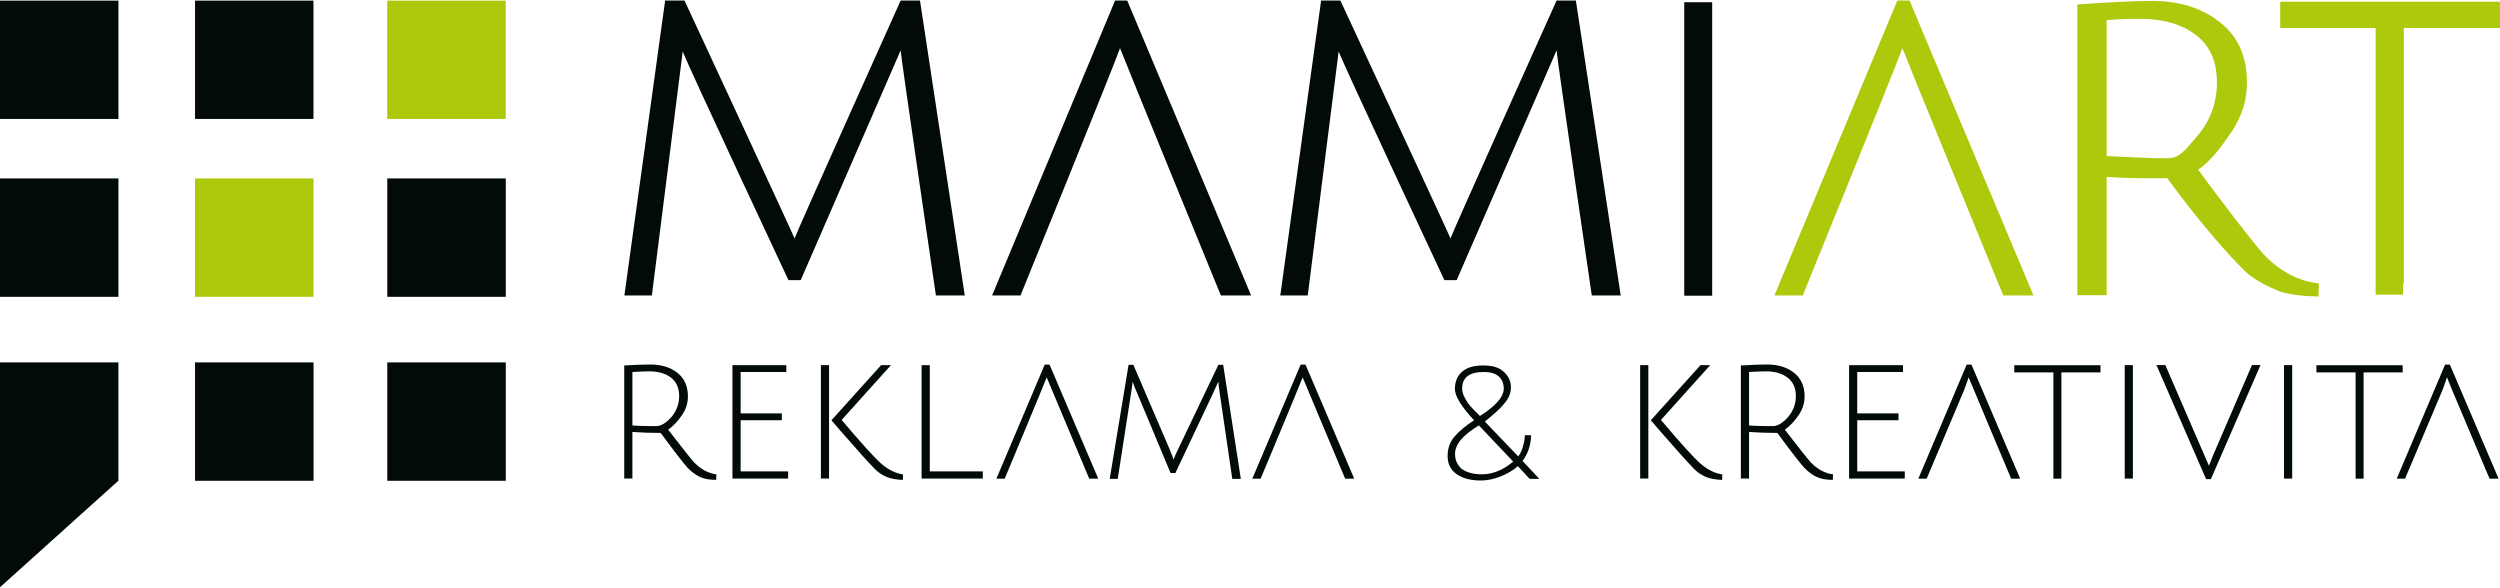 <?xml version="1.0" encoding="UTF-8"?>
<svg width="170" height="40" version="1.1" viewBox="0 0 44.979 10.583" xmlns="http://www.w3.org/2000/svg">
 <g transform="translate(0 -286.42)">
  <g fill="#020a0a">
   <path d="m-2.5839e-7 288.56h2.131v-2.129h-2.131z"/>
   <path d="m-2.5839e-7 291.76h2.131v-2.13h-2.131z"/>
   <path d="m3.509 288.56h2.131v-2.129h-2.131z"/>
  </g>
  <g>
   <path d="m3.509 291.76h2.132v-2.13h-2.132z" fill="#aec90b"/>
   <path d="m3.509 295.07h2.132v-2.13h-2.132z" fill="#020a0a"/>
   <path d="m6.967 288.56h2.132v-2.129h-2.132z" fill="#aec90b"/>
   <path d="m6.968 291.76h2.132v-2.13h-2.132z" fill="#020a0a"/>
   <path d="m6.968 295.07h2.132v-2.13h-2.132z" fill="#020a0a"/>
  </g>
  <g transform="matrix(.349 0 0 -.349 28.005 286.43)">
   <path d="m0 0s-5.361-11.928-5.468-12.264c0 0.051-5.676 12.264-5.676 12.264h-0.994l-2.105-15.204h1.416s1.593 12.567 1.593 12.583c0.188-0.554 5.451-11.793 5.451-11.793h0.632l5.151 11.844c0-0.252 1.816-12.634 1.816-12.634h1.492l-2.312 15.204" fill="#020a0a"/>
  </g>
  <path d="m30.302 291.74h0.503v-5.28h-0.503z" fill="#020a0a"/>
  <g transform="matrix(.349 0 0 -.349 43.183 286.46)">
   <path d="m0 0h-6.159v-1.327h4.93v-13.524l1.416 0.353v13.171h4.957v1.327" fill="#aec90b"/>
  </g>
  <g transform="matrix(.349 0 0 -.349 20.062 286.43)">
   <path d="m0 0-6.34-15.204h1.465s4.898 12.046 5.13 12.751c0.11-0.319 5.2-12.751 5.2-12.751h1.559l-6.388 15.204" fill="#020a0a"/>
  </g>
  <g transform="matrix(.349 0 0 -.349 16.204 286.43)">
   <path d="m0 0s-5.361-11.928-5.468-12.264c0 0.051-5.674 12.264-5.674 12.264h-0.998l-2.102-15.204h1.417s1.591 12.567 1.591 12.583c0.185-0.554 5.45-11.793 5.45-11.793h0.631l5.153 11.844c0-0.252 1.818-12.634 1.818-12.634h1.488l-2.308 15.204" fill="#020a0a"/>
  </g>
  <g transform="matrix(.349 0 0 -.349 34.136 286.43)">
   <path d="m0 0-6.337-15.204h1.46s4.904 12.046 5.137 12.751c0.108-0.319 5.2-12.751 5.2-12.751h1.559l-6.389 15.204" fill="#aec90b"/>
  </g>
  <g transform="matrix(.349 0 0 -.349 43.171 286.45)">
   <path d="m0 0h-6.147v-1.327h4.917v-13.777h1.415v13.777h4.947v1.327" fill="#aec90b"/>
  </g>
  <g transform="matrix(.349 0 0 -.349 40.712 290.98)">
   <path d="m0 0c-0.224 0.252-0.717 0.874-1.479 1.848-0.76 0.991-1.34 1.764-1.856 2.47 0.657 0.453 1.189 1.159 1.72 1.949 0.532 0.789 0.797 1.629 0.797 2.536 0 1.344-0.459 2.386-1.385 3.109-0.922 0.738-2.094 1.108-3.523 1.108-0.892 0-2.508-0.084-3.837-0.185v-14.985h1.512v6.098c1.119-0.084 1.751-0.067 3.122-0.067 1.913-2.621 3.385-4.166 3.867-4.653 0.48-0.521 1.185-0.857 1.712-1.093 0.534-0.252 1.37-0.336 2.221-0.352l0.02 0.672c-1.073 0.117-2.039 0.638-2.891 1.545m-4.948 4.906c-0.964 0-1.984 0.067-3.103 0.117v7.006c0.837 0.067 1.117 0.067 1.746 0.067 1.188 0 2.142-0.285 2.863-0.84 0.72-0.554 1.076-1.36 1.076-2.436 0-1.058-0.347-1.999-1.045-2.805-0.702-0.824-0.923-1.109-1.537-1.109" fill="#aec90b"/>
  </g>
  <g transform="matrix(.349 0 0 -.349 11.231 295.03)">
   <path d="m0 0v5.83c0.525 0.033 0.973 0.05 1.339 0.05 0.562 0 1.026-0.134 1.392-0.42 0.367-0.286 0.552-0.689 0.552-1.227 0-0.352-0.103-0.671-0.313-0.974-0.208-0.302-0.444-0.554-0.706-0.739 0.728-0.941 1.178-1.512 1.349-1.697 0.35-0.353 0.726-0.554 1.136-0.605l-8e-3 -0.285c-0.343 0-0.622 0.05-0.837 0.151-0.212 0.101-0.425 0.252-0.637 0.47-0.21 0.236-0.672 0.823-1.387 1.798-0.498 0-0.982 0.017-1.459 0.05v-2.402zm1.649 2.705c0.241 0 0.496 0.151 0.771 0.453 0.276 0.32 0.412 0.689 0.412 1.092 0 0.42-0.143 0.739-0.428 0.958-0.289 0.218-0.662 0.319-1.121 0.319-0.241 0-0.531-0.017-0.862-0.033v-2.756c0.442-0.033 0.852-0.033 1.228-0.033" fill="#020a0a"/>
  </g>
  <g transform="matrix(.349 0 0 -.349 13.178 295.03)">
   <path d="m0 0v5.846h2.777v-0.352h-2.355v-2.134h2.125v-0.353h-2.125v-2.637h2.448v-0.37" fill="#020a0a"/>
  </g>
  <path d="m14.916 295.03h-0.147v-2.041h0.147zm1.114-2.041-0.887 0.986c0.35 0.416 0.59 0.68 0.718 0.792 0.13 0.111 0.258 0.17 0.386 0.188l-0.003 0.1c-0.12-6e-3 -0.217-0.024-0.292-0.053-0.075-0.035-0.14-0.076-0.198-0.129-0.058-0.059-0.182-0.188-0.37-0.405-0.189-0.211-0.331-0.376-0.425-0.487l0.894-0.992" fill="#020a0a"/>
  <g transform="matrix(.349 0 0 -.349 16.581 295.03)">
   <path d="m0 0v5.846h0.422v-5.476h2.733v-0.37" fill="#020a0a"/>
  </g>
  <g transform="matrix(.349 0 0 -.349 21.147 294.93)">
   <path d="m0 0h-0.249l-1.733 4.149c-0.075 0.152-0.147 0.353-0.221 0.555 0 0-3e-3 -0.034-0.013-0.101-9e-3 -0.05-0.02-0.134-0.03-0.235-0.012-0.101-0.025-0.185-0.039-0.252l-0.687-4.418h-0.413l0.972 5.88h0.247l1.854-4.318c0.147-0.353 0.219-0.538 0.219-0.571 0.042 0.134 0.126 0.319 0.249 0.571l2.061 4.318h0.247l0.91-5.88h-0.441l-0.652 4.451c-0.042 0.286-0.064 0.488-0.064 0.572l-0.265-0.588" fill="#020a0a"/>
  </g>
  <g transform="matrix(.349 0 0 -.349 27.434 294.25)">
   <path d="m0 0h0.324c-0.013-0.504-0.156-0.941-0.44-1.327l0.864-0.924h-0.498l-0.608 0.655c-0.266-0.236-0.571-0.404-0.913-0.538-0.345-0.134-0.673-0.201-0.999-0.201-0.534 0-0.954 0.117-1.256 0.335-0.303 0.219-0.454 0.521-0.454 0.925 0 0.403 0.121 0.739 0.359 1.008 0.239 0.285 0.572 0.554 1.003 0.839-0.66 0.706-0.987 1.244-0.987 1.613 0 0.37 0.122 0.673 0.373 0.891 0.25 0.218 0.613 0.319 1.088 0.319 0.476 0 0.835-0.101 1.069-0.336 0.24-0.218 0.359-0.487 0.359-0.79 0-0.302-0.119-0.588-0.359-0.856-0.234-0.286-0.563-0.571-0.987-0.907l1.721-1.798c0.094 0.117 0.174 0.269 0.242 0.504 0.065 0.218 0.099 0.42 0.099 0.588m-2.22-2.016c0.56 0 1.099 0.218 1.62 0.655l-1.767 1.865c-0.819-0.487-1.23-0.975-1.23-1.462 0-0.336 0.119-0.588 0.356-0.79 0.241-0.168 0.58-0.268 1.021-0.268m1.133 4.418c0 0.269-0.093 0.488-0.271 0.639s-0.433 0.218-0.759 0.218c-0.744 0-1.115-0.285-1.115-0.857 0-0.151 0.048-0.319 0.146-0.487 0.097-0.185 0.2-0.336 0.312-0.454 0.109-0.117 0.267-0.285 0.462-0.47 0.816 0.521 1.225 0.991 1.225 1.411" fill="#020a0a"/>
  </g>
  <path d="m29.656 295.03h-0.147v-2.041h0.147zm1.114-2.041-0.887 0.986c0.35 0.416 0.59 0.68 0.718 0.792 0.13 0.111 0.258 0.17 0.386 0.188l-0.003 0.1c-0.119-6e-3 -0.217-0.024-0.291-0.053-0.076-0.035-0.141-0.076-0.198-0.129-0.057-0.059-0.181-0.188-0.369-0.405-0.189-0.211-0.331-0.376-0.425-0.487l0.894-0.992" fill="#020a0a"/>
  <g transform="matrix(.349 0 0 -.349 31.321 295.03)">
   <path d="m0 0v5.83c0.529 0.033 0.973 0.05 1.341 0.05 0.562 0 1.028-0.134 1.391-0.42 0.366-0.286 0.554-0.689 0.554-1.227 0-0.352-0.109-0.671-0.314-0.974-0.206-0.302-0.442-0.554-0.707-0.739 0.729-0.941 1.179-1.512 1.349-1.697 0.351-0.353 0.725-0.554 1.136-0.605l-9e-3 -0.285c-0.338 0-0.621 0.05-0.835 0.151-0.212 0.101-0.425 0.252-0.636 0.47-0.212 0.236-0.674 0.823-1.388 1.798-0.496 0-0.983 0.017-1.459 0.05v-2.402zm1.653 2.705c0.237 0 0.493 0.151 0.768 0.453 0.275 0.32 0.415 0.689 0.415 1.092 0 0.42-0.146 0.739-0.434 0.958-0.287 0.218-0.658 0.319-1.118 0.319-0.244 0-0.531-0.017-0.861-0.033v-2.756c0.439-0.033 0.849-0.033 1.23-0.033" fill="#020a0a"/>
  </g>
  <g transform="matrix(.349 0 0 -.349 33.268 295.03)">
   <path d="m0 0v5.846h2.779v-0.352h-2.358v-2.134h2.126v-0.353h-2.126v-2.637h2.45v-0.37" fill="#020a0a"/>
  </g>
  <g transform="matrix(.349 0 0 -.349 36.944 293.12)">
   <path d="m0 0h-2.016v0.37h4.443v-0.37h-2.015v-5.477h-0.412" fill="#020a0a"/>
  </g>
  <path d="m38.227 295.03h0.147v-2.041h-0.147z" fill="#020a0a"/>
  <g transform="matrix(.349 0 0 -.349 39.822 294.6)">
   <path d="m0 0 1.991 4.62h0.44l-2.559-5.88h-0.247l-2.559 5.88h0.457l2.248-5.191c0.031 0.084 0.109 0.269 0.229 0.571" fill="#020a0a"/>
  </g>
  <path d="m41.093 295.03h0.147v-2.041h-0.147z" fill="#020a0a"/>
  <g transform="matrix(.349 0 0 -.349 42.381 293.12)">
   <path d="m0 0h-2.02v0.37h4.447v-0.37h-2.015v-5.477h-0.412" fill="#020a0a"/>
  </g>
  <g transform="matrix(.349 0 0 -.349 3.4386e-5 292.94)">
   <path d="m0 0v-11.592l6.104 5.493v6.099" fill="#020a0a"/>
  </g>
  <g transform="matrix(.349 0 0 -.349 18.883 292.98)">
   <path d="m0 0h-0.249l-2.491-5.88h0.428s2.072 4.956 2.164 5.225c0.045-0.118 2.193-5.225 2.193-5.225h0.467" fill="#020a0a"/>
  </g>
  <g transform="matrix(.349 0 0 -.349 23.488 292.98)">
   <path d="m0 0h-0.25l-2.492-5.88h0.43s2.072 4.956 2.164 5.225c0.044-0.118 2.192-5.225 2.192-5.225h0.468" fill="#020a0a"/>
  </g>
  <g transform="matrix(.349 0 0 -.349 35.47 292.98)">
   <path d="m0 0h-0.247l-2.493-5.88h0.43l1.917 4.536c0.076 0.185 0.155 0.42 0.246 0.689 0.042-0.118 2.193-5.225 2.193-5.225h0.466" fill="#020a0a"/>
  </g>
  <g transform="matrix(.349 0 0 -.349 44.077 292.98)">
   <path d="m0 0h-0.247l-2.493-5.88h0.43l1.917 4.536c0.074 0.185 0.153 0.42 0.245 0.689 0.047-0.118 0.138-0.353 0.279-0.689l1.915-4.536h0.466" fill="#020a0a"/>
  </g>
 </g>
</svg>
